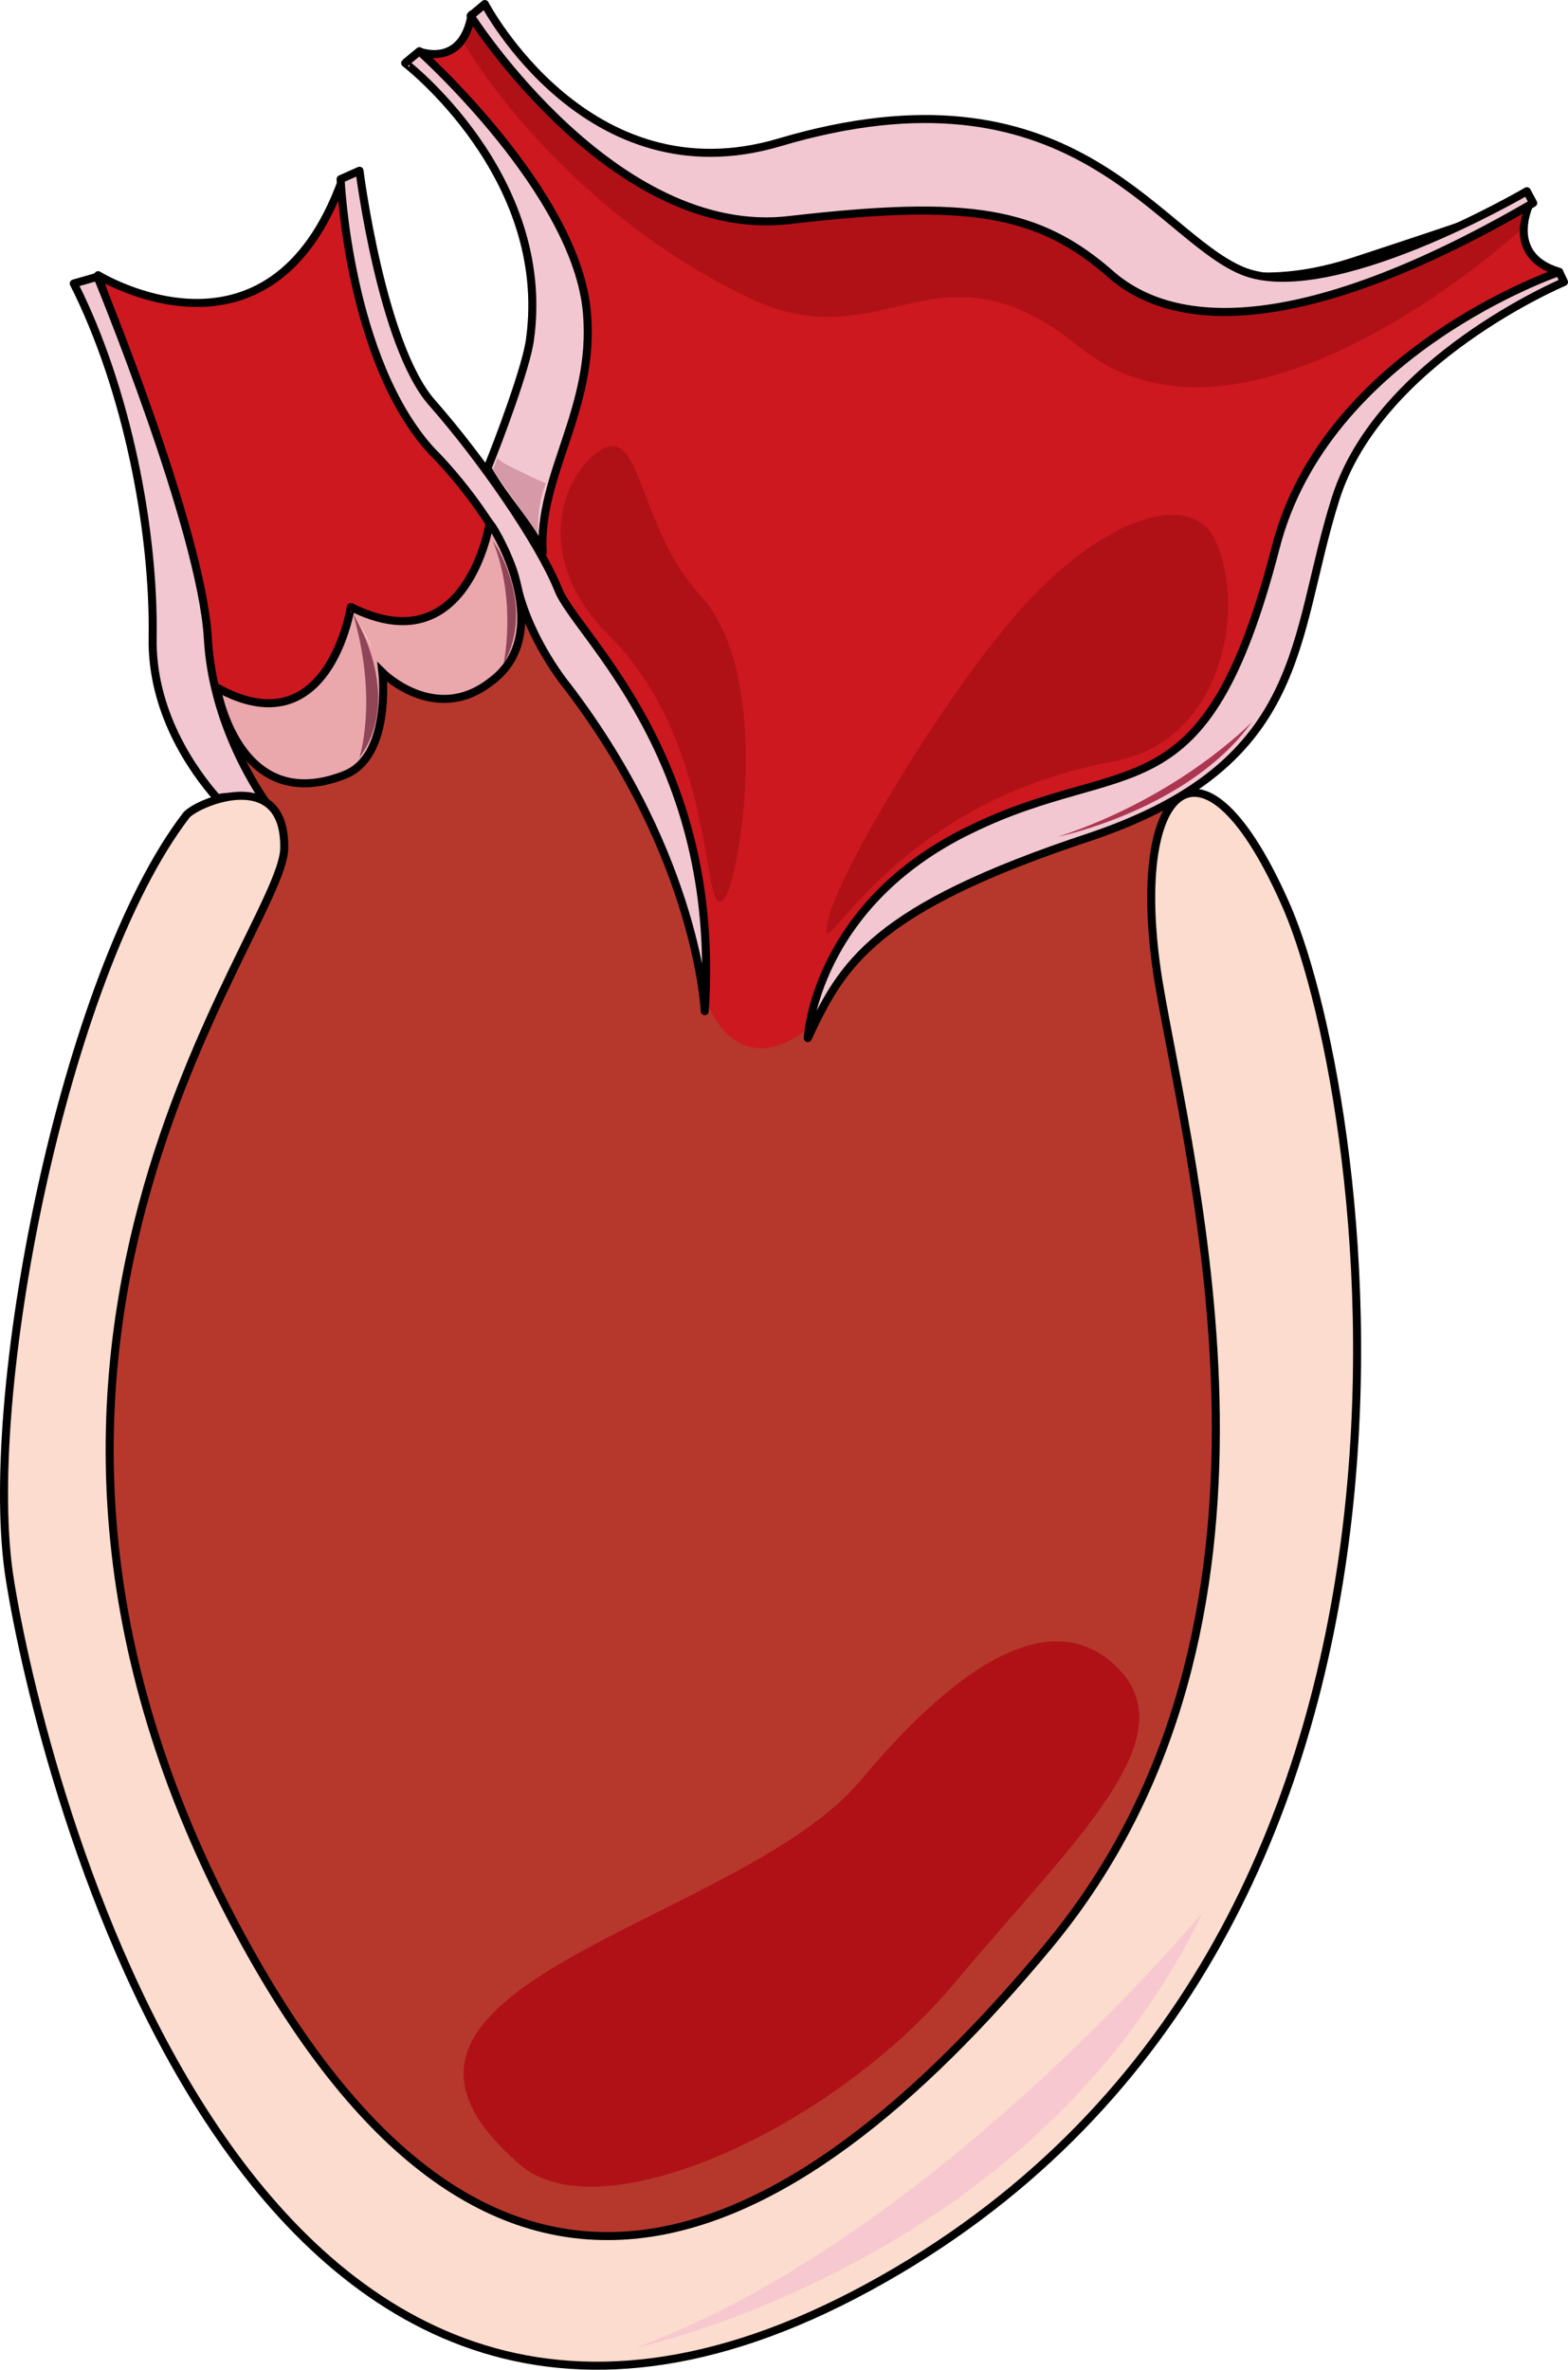 <?xml version="1.0" encoding="utf-8"?>
<!-- Generator: Adobe Illustrator 16.0.0, SVG Export Plug-In . SVG Version: 6.00 Build 0)  -->
<!DOCTYPE svg PUBLIC "-//W3C//DTD SVG 1.1//EN" "http://www.w3.org/Graphics/SVG/1.1/DTD/svg11.dtd">
<svg version="1.1" id="Layer_1" xmlns="http://www.w3.org/2000/svg" xmlns:xlink="http://www.w3.org/1999/xlink" x="0px" y="0px"
	 width="195.328px" height="295.068px" viewBox="0 0 195.328 295.068" enable-background="new 0 0 195.328 295.068"
	 xml:space="preserve">
<g>
	<path fill-rule="evenodd" clip-rule="evenodd" fill="#CD181F" d="M12.221,34.263c0,0,21.401,13.187,30.433-11.931
		c2.749,3.559,2.749,3.559,2.749,3.559S45.01,43.892,63.27,64.194c0,0,9.228-24.698,4.123-35.583
		C62.288,17.728,52.274,6.425,52.274,6.425s5.301,2.093,6.479-4.604c3.338,3.14,3.338,3.14,3.338,3.14s14.921,21.978,37.894,18
		c35.537-6.278,42.017,18.21,68.522,9.629c17.278-5.651,22.187-7.535,22.187-7.535s-3.534,6.697,3.534,8.791
		c0,0-24.739,13.814-31.022,30.14c-6.282,16.536-4.712,23.652-19.83,34.746c0,0-16.885,145.261-74.217,146.936
		C11.828,247.34,21.253,100.823,30.284,97.893c0,0-5.497-5.023-7.068-20.094C21.646,62.729,12.221,34.263,12.221,34.263
		L12.221,34.263z"/>
	<path fill="none" stroke="#000000" stroke-linecap="round" stroke-linejoin="round" stroke-miterlimit="10" d="M12.221,34.263
		c0,0,21.401,13.187,30.433-11.931c2.749,3.559,2.749,3.559,2.749,3.559S45.01,43.892,63.27,64.194c0,0,9.228-24.698,4.123-35.583
		C62.288,17.728,52.274,6.425,52.274,6.425s5.301,2.093,6.479-4.604c3.338,3.14,3.338,3.14,3.338,3.14s14.921,21.978,37.894,18
		c35.537-6.278,42.017,18.21,68.522,9.629c17.278-5.651,22.187-7.535,22.187-7.535s-3.534,6.697,3.534,8.791
		c0,0-24.739,13.814-31.022,30.14c-6.282,16.536-4.712,23.652-19.83,34.746c0,0-16.885,145.261-74.217,146.936
		C11.828,247.34,21.253,100.823,30.284,97.893c0,0-5.497-5.023-7.068-20.094C21.646,62.729,12.221,34.263,12.221,34.263
		L12.221,34.263z"/>
	<path fill-rule="evenodd" clip-rule="evenodd" fill="#B01117" d="M59.48,1.82c0,0-0.196,1.465-1.572,3.768
		c0,0,11.4,19.889,35.184,31.403c17.101,8.374,23.391-8.374,41.474,6.28c20.639,16.748,54.644-14.445,54.644-14.445
		s0.59-3.14,0.786-3.559c0.394-0.419-25.749,16.329-47.567,8.584c-18.673-15.074-39.508-13.189-51.301-9.84
		C79.333,27.361,59.48,1.82,59.48,1.82L59.48,1.82z"/>
	<path fill-rule="evenodd" clip-rule="evenodd" fill="#B6382C" d="M24.554,87.021c0,0,14.147,11.721,23.972-6.698
		c0,0,14.934,0.419,15.72-11.303c7.86,13.396,7.86,13.396,7.86,13.396c11.789,17.162,11.789,17.162,11.789,17.162
		c4.127,25.117,4.127,25.117,4.127,25.117s3.536,10.674,12.969,3.14c0,0,10.021-19.257,21.811-22.396
		c11.986-3.14,24.759-10.047,24.759-10.047c5.895,29.721,5.895,29.721,5.895,29.721s10.414,70.955-10.611,111.351
		c-25.74,49.605-85.671,67.396-108.857,23.023c-49.518-93.769-7.074-145.676-3.145-149.862
		C34.771,105.439,24.554,87.021,24.554,87.021L24.554,87.021z"/>
	<path fill-rule="evenodd" clip-rule="evenodd" fill="#F2C7D1" d="M194.239,33.86c0.589,1.255,0.589,1.255,0.589,1.255
		s-22.961,9.624-28.456,26.988s-3.336,32.846-30.419,42.051c-27.278,8.996-31.007,15.9-35.325,25.105
		c0,0,0.785-16.527,20.214-25.941c19.625-9.624,29.241-1.047,38.073-35.147C165.194,43.693,194.239,33.86,194.239,33.86
		L194.239,33.86z"/>
	<path fill="none" stroke="#000000" stroke-linecap="round" stroke-linejoin="round" stroke-miterlimit="10" d="M194.239,33.86
		c0.589,1.255,0.589,1.255,0.589,1.255s-22.961,9.624-28.456,26.988s-3.336,32.846-30.419,42.051
		c-27.278,8.996-31.007,15.9-35.325,25.105c0,0,0.785-16.527,20.214-25.941c19.625-9.624,29.241-1.047,38.073-35.147
		C165.194,43.693,194.239,33.86,194.239,33.86L194.239,33.86z"/>
	<path fill-rule="evenodd" clip-rule="evenodd" fill="#F2C7D1" d="M58.628,1.971c0,0,17.871,28.14,39.865,25.409
		c21.995-2.52,30.832-1.26,40.062,6.931c8.641,7.35,25.333,6.72,52.434-9.03c-0.785-1.47-0.785-1.47-0.785-1.47
		s-24.744,14.49-35.545,9.869c-10.801-4.619-21.405-26.67-57.54-15.959C73.16,24.86,60.396,0.5,60.396,0.5L58.628,1.971
		L58.628,1.971L58.628,1.971z"/>
	<path fill="none" stroke="#000000" stroke-linecap="round" stroke-linejoin="round" stroke-miterlimit="10" d="M58.628,1.971
		c0,0,17.871,28.14,39.865,25.409c21.995-2.52,30.832-1.26,40.062,6.931c8.641,7.35,25.333,6.72,52.434-9.03
		c-0.785-1.47-0.785-1.47-0.785-1.47s-24.744,14.49-35.545,9.869c-10.801-4.619-21.405-26.67-57.54-15.959
		C73.16,24.86,60.396,0.5,60.396,0.5L58.628,1.971L58.628,1.971L58.628,1.971z"/>
	<path fill-rule="evenodd" clip-rule="evenodd" fill="#F2C7D1" d="M50.468,7.847c1.768-1.467,1.768-1.467,1.768-1.467
		S71.872,23.975,73.05,39.057c1.179,15.08-10.211,24.088-3.534,37.283c-9.033-17.804-9.033-17.804-9.033-17.804
		s5.105-11.939,5.499-16.338C68.534,21.671,50.468,7.847,50.468,7.847L50.468,7.847z"/>
	<path fill-rule="evenodd" clip-rule="evenodd" fill="#F2C7D1" d="M42.429,22.307c2.355-1.047,2.355-1.047,2.355-1.047
		s2.75,21.766,9.033,28.881c6.087,6.906,13.353,17.371,15.709,23.23c2.16,5.65,20.422,20.719,18.262,52.529
		c0,0-0.785-19.045-17.083-40.391c0,0-4.713-5.651-6.284-12.558c-1.178-6.278-8.051-14.23-10.604-16.742
		C43.41,44.909,42.429,22.307,42.429,22.307L42.429,22.307z"/>
	<path fill="none" stroke="#000000" stroke-linecap="round" stroke-linejoin="round" stroke-miterlimit="10" d="M42.429,22.307
		c2.355-1.047,2.355-1.047,2.355-1.047s2.75,21.766,9.033,28.881c6.087,6.906,13.353,17.371,15.709,23.23
		c2.16,5.65,20.422,20.719,18.262,52.529c0,0-0.785-19.045-17.083-40.391c0,0-4.713-5.651-6.284-12.558
		c-1.178-6.278-8.051-14.23-10.604-16.742C43.41,44.909,42.429,22.307,42.429,22.307L42.429,22.307z"/>
	<path fill-rule="evenodd" clip-rule="evenodd" fill="#F2C7D1" d="M9.188,35.268c2.948-1.047,2.948-1.047,2.948-1.047
		S25.107,65.637,25.894,79.25s8.255,21.991,8.255,21.991c-4.717,0.419-4.717,0.419-4.717,0.419s-10.613-9.635-10.22-22.619
		C19.408,65.846,15.87,48.462,9.188,35.268L9.188,35.268z"/>
	<path fill="none" stroke="#000000" stroke-linecap="round" stroke-linejoin="round" stroke-miterlimit="8" d="M27.073,99.414
		c1.572-0.419,2.751,0,2.751,0c1.18,0.21,3.342,1.677,4.324,1.887c-2.162-2.725-7.665-11.315-8.255-21.792
		C25.107,65.89,12.137,34.46,12.137,34.46c-2.948,0.839-2.948,0.839-2.948,0.839C15.87,48.499,19.212,66.1,19.015,79.3
		C18.818,88.519,23.929,95.853,27.073,99.414L27.073,99.414z"/>
	<path fill="none" stroke="#000000" stroke-linecap="round" stroke-linejoin="round" stroke-miterlimit="10" d="M66.031,42.187
		c-0.394,3.351-3.94,12.773-5.319,16.124c2.364,4.188,5.319,6.91,6.896,10.47c-0.591-9.632,6.501-17.799,5.516-29.734
		C71.941,23.97,52.241,6.38,52.241,6.38c-1.773,1.466-1.773,1.466-1.773,1.466S68.789,21.875,66.031,42.187L66.031,42.187z"/>
	<path fill-rule="evenodd" clip-rule="evenodd" fill="#C67586" d="M27.009,85.616c0,0,2.554,16.104,15.913,10.875
		c5.894-2.3,4.715-12.757,4.715-12.757s6.483,6.482,13.36,1.254c8.251-5.855,1.179-18.404,0-19.868c0,0-2.751,17.777-17.289,10.457
		C43.708,75.577,40.957,93.354,27.009,85.616L27.009,85.616z"/>
	<path fill="#EAA7AC" stroke="#000000" stroke-miterlimit="10" d="M27.009,85.616c0,0,2.554,16.104,15.913,10.875
		c5.894-2.3,4.715-12.757,4.715-12.757s6.483,6.482,13.36,1.254c8.251-5.855,1.179-18.404,0-19.868c0,0-2.751,17.777-17.289,10.457
		C43.708,75.577,40.957,93.354,27.009,85.616L27.009,85.616z"/>
	<path fill-rule="evenodd" clip-rule="evenodd" fill="#D699A7" d="M61.971,57.02c0.194,0.633,6.018,3.16,6.018,3.16
		c-1.165,2.949-0.971,6.32-0.971,6.32c-5.629-8.006-5.629-8.006-5.629-8.006L61.971,57.02L61.971,57.02L61.971,57.02z"/>
	<path fill-rule="evenodd" clip-rule="evenodd" fill="#AC3652" d="M131.828,104.18c0,0,16.276-3.359,24.12-14.279
		C155.948,89.9,147.124,99.141,131.828,104.18L131.828,104.18z"/>
	<path fill-rule="evenodd" clip-rule="evenodd" fill="#914658" d="M43.988,76.46c0,0,6.479,10.097,0.785,17.88
		C44.773,94.34,47.13,87.188,43.988,76.46L43.988,76.46z"/>
	<path fill-rule="evenodd" clip-rule="evenodd" fill="#914658" d="M61.389,67.34c0,0,5.52,7.785,1.332,15.36
		C62.721,82.7,64.434,74.915,61.389,67.34L61.389,67.34z"/>
	<path fill="#FCDCCE" d="M46.448,80.84c-0.589-1.459-2.16-3.96-2.16-3.96"/>
	<path fill-rule="evenodd" clip-rule="evenodd" fill="#B01117" d="M151.419,67.328c3.93,8.594,0.785,24.941-12.575,27.456
		c-28.687,5.239-37.136,27.036-35.76,20.12c1.179-6.288,15.325-29.552,24.757-39.821C138.844,63.347,148.864,61.46,151.419,67.328
		L151.419,67.328z"/>
	<path fill-rule="evenodd" clip-rule="evenodd" fill="#B01117" d="M87.209,74.081c9.22,10.032,4.904,35.112,3.139,37.621
		c-3.139,4.599-0.393-18.602-14.516-32.605c-10.004-10.032-5.492-20.482-0.784-23.199C79.951,53.18,79.56,65.721,87.209,74.081
		L87.209,74.081z"/>
	<path fill-rule="evenodd" clip-rule="evenodd" fill="#FCDCCE" d="M23.239,101.465c1.569-1.674,12.362-6.068,12.166,4.186
		c-0.196,10.673-44.938,62.36-5.494,135.184c31.397,58.176,67.896,41.016,100.863,1.256c32.967-39.969,17.661-95.424,13.54-119.907
		c-3.925-24.484,5.495-33.482,16.091-8.999c10.4,24.484,25.903,129.115-52.197,171.596S4.793,219.071,1.261,196.889
		C-2.468,174.498,7.933,121.346,23.239,101.465L23.239,101.465z"/>
	<path fill="none" stroke="#000000" stroke-linecap="round" stroke-linejoin="round" stroke-miterlimit="8" d="M23.239,101.465
		c1.569-1.674,12.362-6.068,12.166,4.186c-0.196,10.673-44.938,62.36-5.494,135.184c31.397,58.176,67.896,41.016,100.863,1.256
		c32.967-39.969,17.661-95.424,13.54-119.907c-3.925-24.484,5.495-33.482,16.091-8.999c10.4,24.484,25.903,129.115-52.197,171.596
		S4.793,219.071,1.261,196.889C-2.468,174.498,7.933,121.346,23.239,101.465L23.239,101.465z"/>
	<path fill-rule="evenodd" clip-rule="evenodd" fill="#B01117" d="M119.045,246.754c-15.124,18.228-44.195,31.426-54.213,22.836
		c-26.124-22.417,27.303-29.75,42.428-47.977c15.124-18.018,25.142-20.113,31.428-14.456
		C148.509,215.956,134.169,228.736,119.045,246.754L119.045,246.754z"/>
	<path fill-rule="evenodd" clip-rule="evenodd" fill="#F7C8CF" d="M79.148,292.34c0,0,49.672-10.471,70.68-54.24
		C149.828,238.1,116.255,278.728,79.148,292.34L79.148,292.34z"/>
</g>
</svg>
